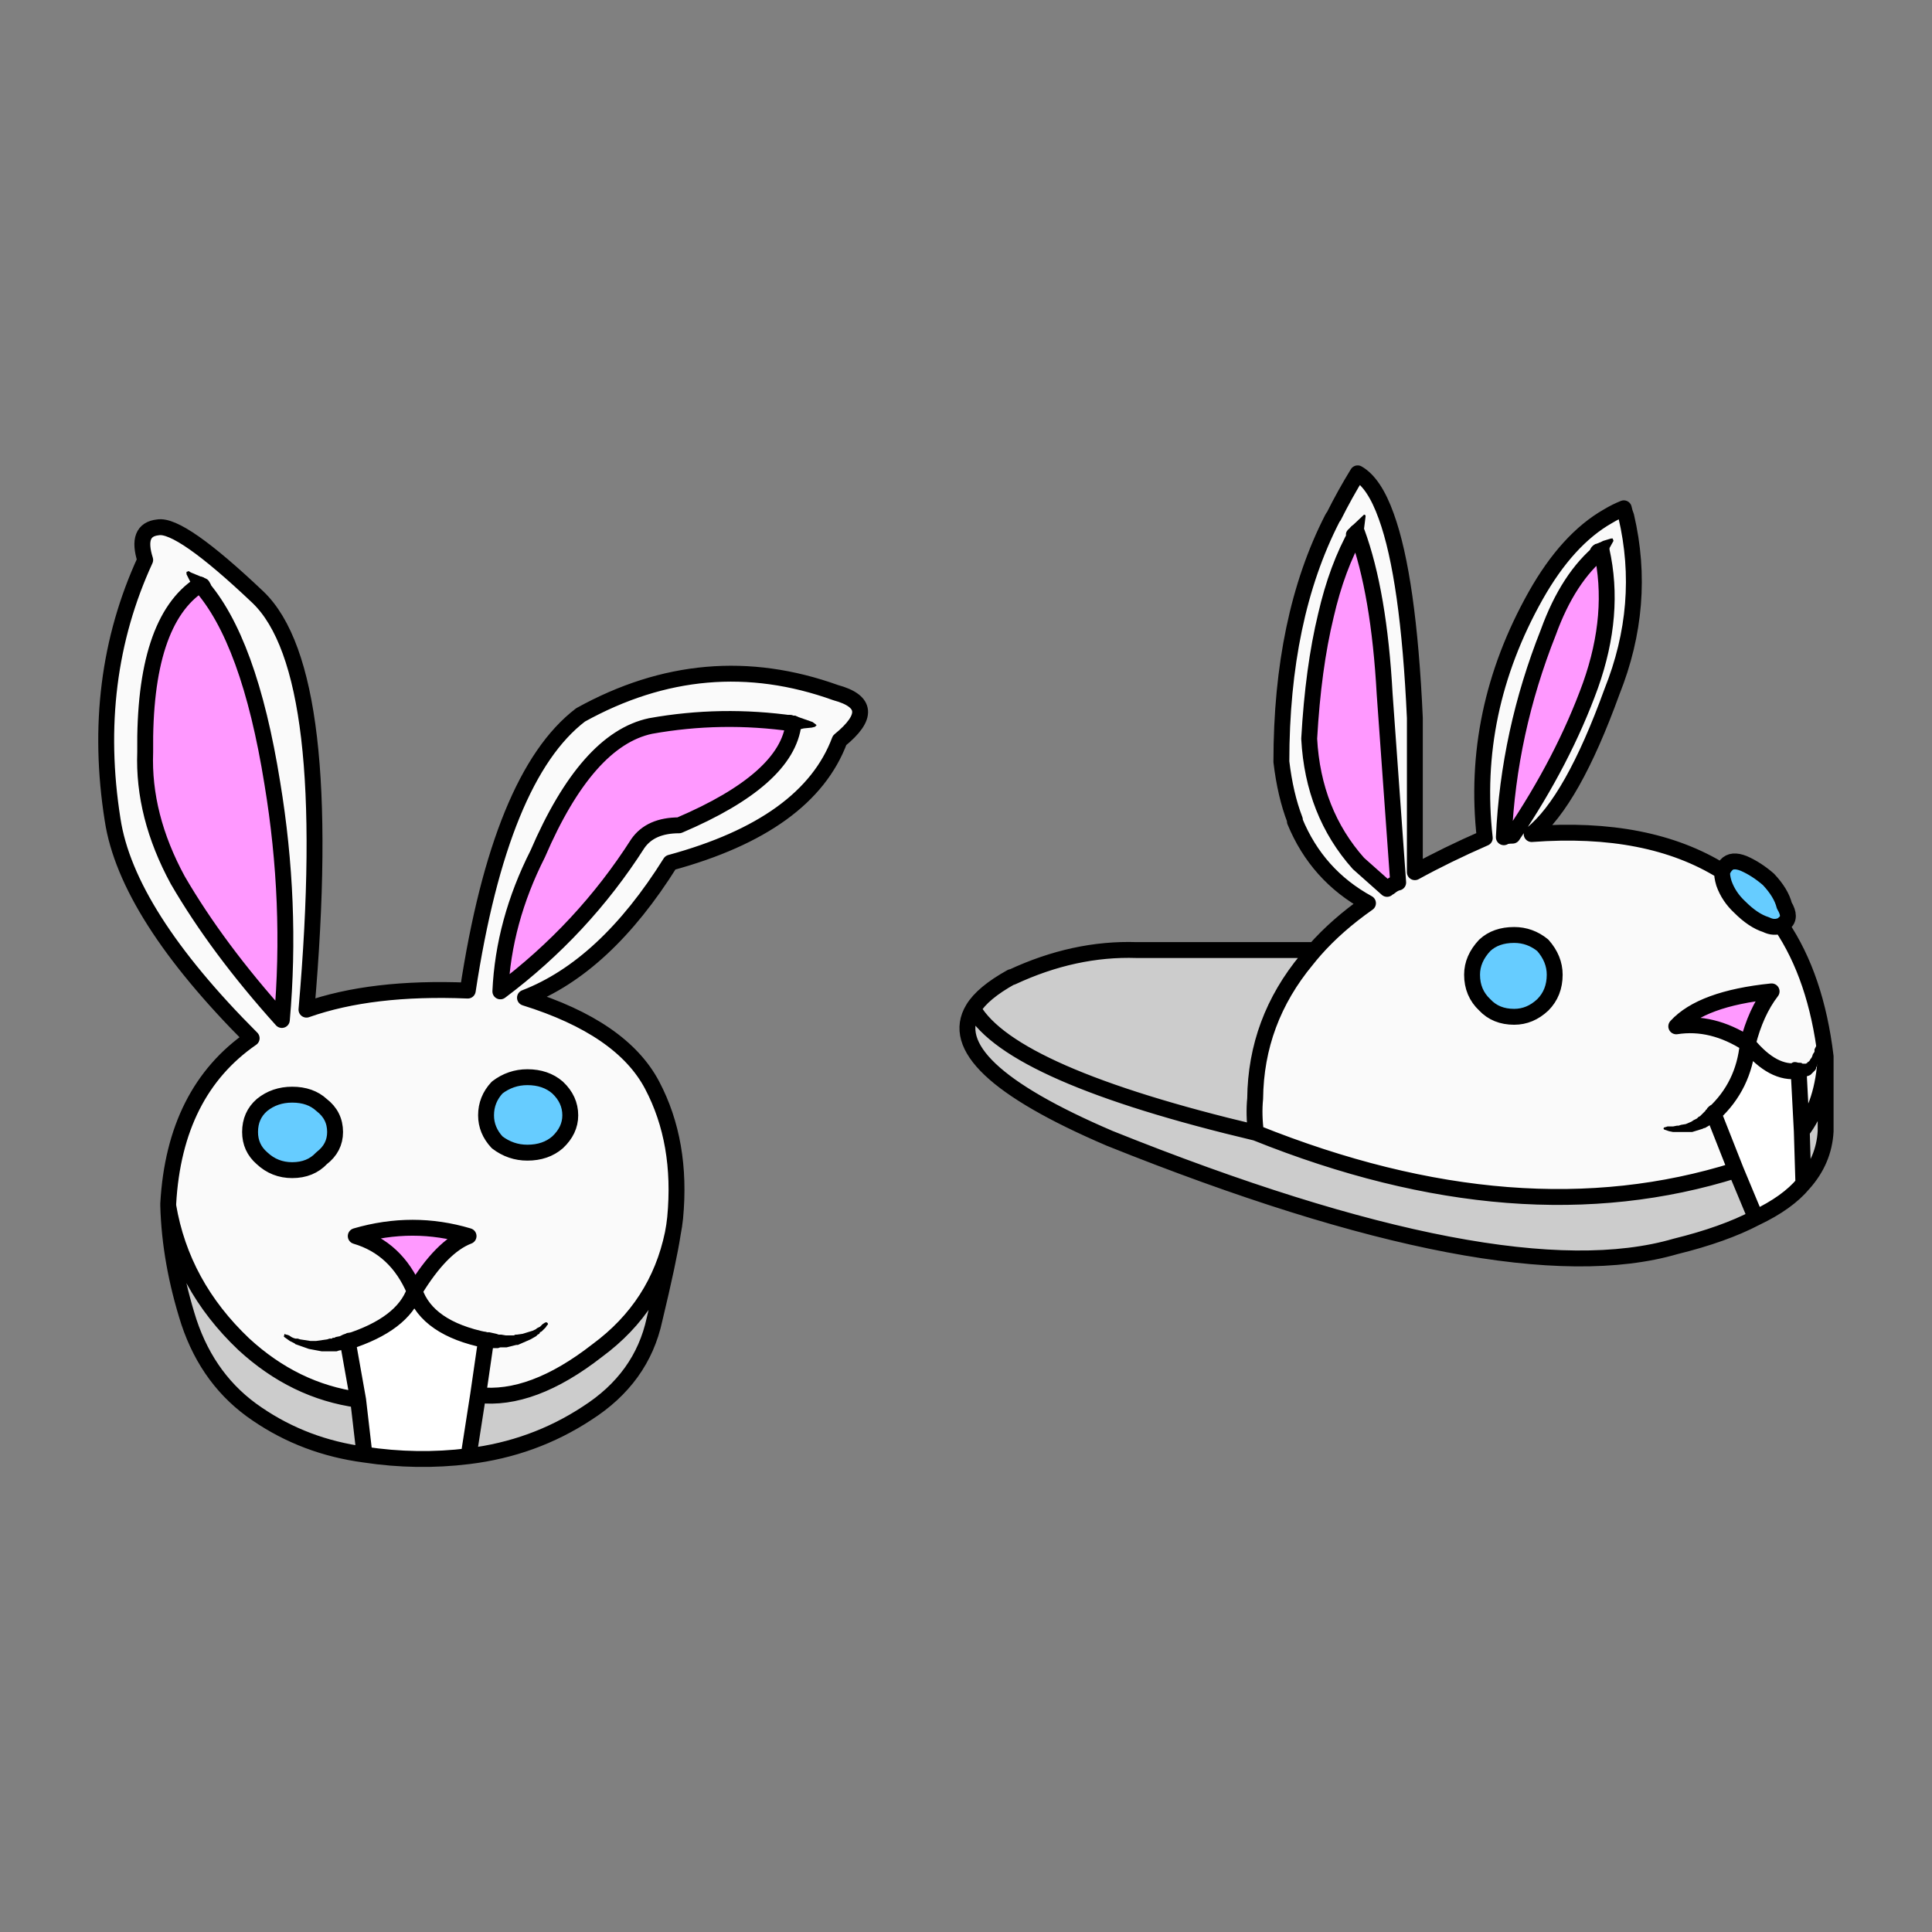 
<svg xmlns="http://www.w3.org/2000/svg" version="1.1" xmlns:xlink="http://www.w3.org/1999/xlink" preserveAspectRatio="none" x="0px" y="0px" width="200px" height="200px" viewBox="0 0 200 200">
<rect x="0" y="0" width="200" height="200" fill="#808080" stroke="none"/>
<defs>
<g id="shoes1_0_Layer0_0_FILL">
<path fill="#CCCCCC" stroke="none" d="
M 56.95 31.7
Q 55.15 32.7 54.55 33.7 56.95 37.85 72.35 41.5 72.2 40.35 72.3 39.35 72.35 34.45 75.55 30.6 75.789 30.297 76.05 30
L 64.85 30
Q 60.925 29.87 57 31.7
L 56.95 31.7
M 103.8 46.85
L 102.55 43.85
Q 88.9 48.15 72.35 41.5 56.95 37.85 54.55 33.7 52.4 37.25 63.15 41.85 87.95 51.8 98.75 48.65 101.8 47.9 103.8 46.85
M 106.8 44.7
Q 108.1 43.25 108.2 41.4
L 108.2 36.7
Q 108.05 39.65 106.7 41.4
L 106.8 44.7
M 15.85 58.3
Q 11.85 57.75 8.65 54.8 4.75 51.1 3.9 46.1 4 49.65 5.2 53.4 6.45 57.15 9.5 59.2 12.5 61.25 16.25 61.75
L 15.85 58.3
M 23.4 58
L 22.8 61.85
Q 26.9 61.35 30.25 59.15 33.7 56.95 34.5 53.25 35.4 49.5 35.65 47.85 34.7 52.4 30.9 55.2 26.8 58.4 23.4 58 Z"/>

<path fill="#FAFAFA" stroke="none" d="
M 95.5 2.2
Q 95 2.4 94.5 2.7 91.95 4.15 89.95 7.7 85.85 15 86.75 22.95 84.35 24 82.35 25.1
L 82.35 15.4
Q 81.95 6.55 80.55 2.7 79.8 0.6 78.75 0 77.95 1.3 77.25 2.7 77.2 2.75 77.15 2.85 73.95 9.1 73.95 18.15 74.2 20.25 74.8 21.8
L 74.8 21.9
Q 76.2 25.3 79.4 27.05 77.425 28.437 76.05 30 75.789 30.297 75.55 30.6 72.35 34.45 72.3 39.35 72.2 40.35 72.35 41.5 88.9 48.15 102.55 43.85
L 101.15 40.3
Q 100.05 41.5 98.1 41.25 100.05 41.5 101.15 40.3 103.05 38.55 103.3 35.9 101.05 34.45 98.8 34.8 100.4 33.05 104.8 32.6 103.8 33.9 103.3 35.9 104.9 37.85 106.5 37.6 107.6 37.75 107.7 36.1 107.6 37.75 106.5 37.6
L 106.7 41.4
Q 108.05 39.65 108.2 36.7 107.6 31.7 105.4 28.45 104.95 28.65 104.45 28.4 103.65 28.15 102.8 27.3 102.1 26.65 101.8 25.8 101.65 25.3 101.7 25.05 97.05 22.15 89.7 22.7 92.25 20.65 94.75 13.75 96.95 8.25 95.65 2.7 95.55 2.45 95.5 2.2
M 94.1 4.85
Q 94.4 4.55 94.8 4.2 94.4 4.55 94.1 4.85 95 8.85 93.4 13.35 91.7 18.05 88.5 22.8 88.1 22.8 87.95 22.9 88.25 16.3 90.75 10 92 6.55 94.1 4.85
M 86.75 33.45
Q 85.95 32.7 85.95 31.55 85.95 30.55 86.75 29.7 87.45 29.05 88.6 29.05 89.6 29.05 90.4 29.7 91.15 30.55 91.15 31.55 91.15 32.7 90.4 33.45 89.6 34.2 88.6 34.2 87.45 34.2 86.75 33.45
M 78.7 3.7
Q 78.9 3.3 79.2 2.7 78.9 3.3 78.7 3.7 80.1 7.5 80.45 13.9
L 81.3 25.75
Q 81.05 25.8 80.75 26.05 80.7 26.05 80.6 26.15 79.65 25.3 78.8 24.55 75.95 21.35 75.7 16.7 75.95 12.25 76.75 8.95 77.45 5.9 78.7 3.7
M 46.15 16.8
Q 48.85 14.6 45.9 13.8 37.7 10.85 29.85 15.2 24.8 19.05 22.75 32.55 16.7 32.3 12.6 33.75 14.45 12.5 9.55 7.8 4.65 3.15 3.25 3.4 1.85 3.55 2.45 5.45 -1 12.95 0.4 21.8 1.3 27.7 9.15 35.55 4.3 38.9 3.9 45.95
L 3.9 46.1
Q 4.75 51.1 8.65 54.8 11.85 57.75 15.85 58.3
L 15.2 54.65
Q 12.9 55.35 11.3 54.3 12.9 55.35 15.2 54.65 18.65 53.55 19.4 51.45 18.25 48.75 15.7 48 19.3 46.95 22.8 48 21.1 48.65 19.4 51.45 20.2 53.8 23.9 54.55 26.35 54.95 27.7 53.55 26.35 54.95 23.9 54.55
L 23.4 58
Q 26.8 58.4 30.9 55.2 34.7 52.4 35.65 47.85 35.75 47.35 35.8 46.85 36.25 42.1 34.35 38.5 32.45 34.9 26.35 33 31.4 31.05 35.5 24.5 44.15 22.15 46.15 16.8
M 43.25 15.75
Q 44 15.75 44.65 15.9 44 15.75 43.25 15.75 42.85 19.25 36.05 22.15 34.25 22.15 33.45 23.3 30 28.7 24.8 32.6 25 28.2 27.15 23.95 30.25 16.75 34.25 15.9 38.7 15.1 43.25 15.75
M 5.15 6.25
Q 5.45 6.6 5.9 7 9 10.45 10.45 19.5 11.7 27.05 11.05 34.4 7 29.9 4.5 25.6 2.3 21.55 2.45 17.55 2.35 9.3 5.9 7 5.45 6.6 5.15 6.25
M 9.05 41.45
Q 9.05 40.4 9.8 39.75 10.6 39.1 11.7 39.1 12.85 39.1 13.55 39.75 14.4 40.4 14.4 41.45 14.4 42.45 13.55 43.1 12.85 43.85 11.7 43.85 10.6 43.85 9.8 43.1 9.05 42.45 9.05 41.45
M 29.2 40.4
Q 29.2 41.35 28.4 42.1 27.65 42.75 26.5 42.75 25.45 42.75 24.6 42.1 23.9 41.35 23.9 40.4 23.9 39.4 24.6 38.65 25.45 38 26.5 38 27.65 38 28.4 38.65 29.2 39.4 29.2 40.4 Z"/>

<path fill="#FF99FF" stroke="none" d="
M 78.7 3.7
Q 77.45 5.9 76.75 8.95 75.95 12.25 75.7 16.7 75.95 21.35 78.8 24.55 79.65 25.3 80.6 26.15 80.7 26.05 80.75 26.05 81.05 25.8 81.3 25.75
L 80.45 13.9
Q 80.1 7.5 78.7 3.7
M 87.95 22.9
Q 88.1 22.8 88.5 22.8 91.7 18.05 93.4 13.35 95 8.85 94.1 4.85 92 6.55 90.75 10 88.25 16.3 87.95 22.9
M 103.3 35.9
Q 103.8 33.9 104.8 32.6 100.4 33.05 98.8 34.8 101.05 34.45 103.3 35.9
M 22.8 48
Q 19.3 46.95 15.7 48 18.25 48.75 19.4 51.45 21.1 48.65 22.8 48
M 5.9 7
Q 2.35 9.3 2.45 17.55 2.3 21.55 4.5 25.6 7 29.9 11.05 34.4 11.7 27.05 10.45 19.5 9 10.45 5.9 7
M 34.25 15.9
Q 30.25 16.75 27.15 23.95 25 28.2 24.8 32.6 30 28.7 33.45 23.3 34.25 22.15 36.05 22.15 42.85 19.25 43.25 15.75 38.7 15.1 34.25 15.9 Z"/>

<path fill="#66CCFF" stroke="none" d="
M 85.95 31.55
Q 85.95 32.7 86.75 33.45 87.45 34.2 88.6 34.2 89.6 34.2 90.4 33.45 91.15 32.7 91.15 31.55 91.15 30.55 90.4 29.7 89.6 29.05 88.6 29.05 87.45 29.05 86.75 29.7 85.95 30.55 85.95 31.55
M 103.05 24.55
Q 102.3 24.25 101.95 24.65 101.8 24.8 101.7 25.05 101.65 25.3 101.8 25.8 102.1 26.65 102.8 27.3 103.65 28.15 104.45 28.4 104.95 28.65 105.4 28.45 105.55 28.45 105.6 28.3 106.05 27.95 105.6 27.2 105.4 26.4 104.6 25.55 103.85 24.9 103.05 24.55
M 28.4 42.1
Q 29.2 41.35 29.2 40.4 29.2 39.4 28.4 38.65 27.65 38 26.5 38 25.45 38 24.6 38.65 23.9 39.4 23.9 40.4 23.9 41.35 24.6 42.1 25.45 42.75 26.5 42.75 27.65 42.75 28.4 42.1
M 9.8 39.75
Q 9.05 40.4 9.05 41.45 9.05 42.45 9.8 43.1 10.6 43.85 11.7 43.85 12.85 43.85 13.55 43.1 14.4 42.45 14.4 41.45 14.4 40.4 13.55 39.75 12.85 39.1 11.7 39.1 10.6 39.1 9.8 39.75 Z"/>

<path fill="#FFFFFF" stroke="none" d="
M 102.55 43.85
L 103.8 46.85
Q 105.8 45.9 106.8 44.7
L 106.7 41.4 106.5 37.6
Q 104.9 37.85 103.3 35.9 103.05 38.55 101.15 40.3
L 102.55 43.85
M 22.8 61.85
L 23.4 58 23.9 54.55
Q 20.2 53.8 19.4 51.45 18.65 53.55 15.2 54.65
L 15.85 58.3 16.25 61.75
Q 19.55 62.25 22.8 61.85 Z"/>
</g>

<g id="shoes1_0_Layer0_0_STROKES_1_FILL">
<path fill="#000000" stroke="none" d="
M 15.3 55.1
Q 15.8 55 15.7 54.5 15.6 54 15.15 54.1
L 15.05 54.15 14.9 54.2 14.7 54.3 14.45 54.35 14.35 54.4 14.25 54.4 14.2 54.45 14.05 54.45 13.9 54.5 13.2 54.6 12.85 54.6 12.2 54.5 12.05 54.45 11.9 54.45 11.75 54.4 11.65 54.35 11.5 54.25 11.35 54.2 11.3 54.2
Q 11.2 54.1 11.2 54.25 11.15 54.3 11.2 54.35
L 11.55 54.6 11.85 54.75 11.9 54.8 12.75 55.1 13.55 55.25 14.5 55.25 14.65 55.2 14.95 55.15 15.15 55.15 15.3 55.1
M 27.1 53.8
L 27.05 53.85 26.85 53.95 26.2 54.15 25.85 54.2 25.75 54.2 25.65 54.25 25.15 54.25 24.85 54.2 24.7 54.2 24.55 54.15 24.1 54.05 23.95 54.05
Q 23.75 54 23.6 54.1 23.4 54.2 23.35 54.4 23.3 54.6 23.4 54.8 23.5 54.95 23.7 55
L 23.8 55 24 55.05 24.65 55.05 24.8 55 25.2 55 25.8 54.85 25.9 54.85 26.7 54.5 27.05 54.3 27.15 54.2 27.25 54.15 27.3 54.05 27.4 54 27.65 53.75 27.75 53.6
Q 27.85 53.55 27.75 53.45 27.7 53.4 27.6 53.45
L 27.45 53.55 27.3 53.7 27.1 53.8
M 5.05 6.2
L 5.05 6.35 5.55 7.35
Q 5.75 7.8 6.3 7.6 6.8 7.3 6.5 6.85 6.4 6.65 6.2 6.6
L 5.35 6.25 5.25 6.2 5.2 6.15 5.05 6.2
M 43.45 15.3
L 43.35 15.25 43.25 15.25
Q 42.7 15.05 42.6 15.6 42.4 16.1 42.95 16.2 43.1 16.3 43.2 16.2
L 43.35 16.2 43.45 16.15 43.9 16.05 44.4 16 44.6 15.95 44.7 15.85 44.65 15.8 44.45 15.65 43.45 15.3
M 78.95 4.2
Q 79.1 4.15 79.1 3.9
L 79.25 2.7
Q 79.25 2.6 79.15 2.6
L 78.25 3.45
Q 77.8 3.8 78.2 4.2 78.6 4.6 78.95 4.2
M 106.7 37.1
L 106.5 37.1
Q 106 36.9 105.9 37.45 105.85 37.65 105.95 37.85 106.05 38 106.25 38.05
L 106.8 38.05 107 37.95 107.15 37.9 107.25 37.85 107.55 37.55 107.6 37.45 107.6 37.4 107.65 37.3 107.7 37.15 107.75 37.05 107.75 36.95 107.8 36.85 107.8 36.2 107.75 36.1 107.65 36 107.6 36.05 107.5 36.25 107.5 36.4 107.4 36.55 107.35 36.7 107.3 36.8 107.25 36.85 107.2 36.95 107.1 37.05 107.05 37.05 107.05 37.1 106.95 37.15 106.7 37.15 106.7 37.1
M 100.85 39.85
L 100.75 39.95 100.7 40.05 100.65 40.05 100.65 40.1 100.3 40.45 100.2 40.5 100.1 40.6 99.9 40.7 99.75 40.8 99.4 40.95 99.1 41 98.95 41.05 98.85 41.05 98.6 41.1 98.25 41.1 98.1 41.15
Q 98 41.15 98 41.25
L 98.05 41.3 98.35 41.4 98.6 41.45 99.8 41.45 100.45 41.25 100.55 41.2 100.6 41.2 101.2 40.85 101.3 40.75 101.35 40.75 101.35 40.7 101.5 40.6
Q 101.9 40.3 101.55 39.9 101.45 39.75 101.2 39.75 101 39.7 100.85 39.85
M 94.85 4.25
L 94.8 4.1 94.7 4.1 94.2 4.25 93.9 4.4 93.7 4.45
Q 93.2 4.75 93.45 5.2 93.65 5.7 94.15 5.45
L 94.45 5.2 94.45 5.15 94.5 5.05 94.6 4.7 94.85 4.25 Z"/>
</g>

<path id="shoes1_0_Layer0_0_1_STROKES" stroke="#000000" stroke-width="1" stroke-linejoin="round" stroke-linecap="round" fill="none" d="
M 101.7 25.05
Q 101.8 24.8 101.95 24.65 102.3 24.25 103.05 24.55 103.85 24.9 104.6 25.55 105.4 26.4 105.6 27.2 106.05 27.95 105.6 28.3 105.55 28.45 105.4 28.45 107.6 31.7 108.2 36.7
L 108.2 41.4
Q 108.1 43.25 106.8 44.7 105.8 45.9 103.8 46.85 101.8 47.9 98.75 48.65 87.95 51.8 63.15 41.85 52.4 37.25 54.55 33.7 55.15 32.7 56.95 31.7
L 57 31.7
Q 60.925 29.87 64.85 30
L 76.05 30
Q 77.425 28.437 79.4 27.05 76.2 25.3 74.8 21.9
L 74.8 21.8
Q 74.2 20.25 73.95 18.15 73.95 9.1 77.15 2.85 77.2 2.75 77.25 2.7 77.95 1.3 78.75 0 79.8 0.6 80.55 2.7 81.95 6.55 82.35 15.4
L 82.35 25.1
Q 84.35 24 86.75 22.95 85.85 15 89.95 7.7 91.95 4.15 94.5 2.7 95 2.4 95.5 2.2 95.55 2.45 95.65 2.7 96.95 8.25 94.75 13.75 92.25 20.65 89.7 22.7 97.05 22.15 101.7 25.05 101.65 25.3 101.8 25.8 102.1 26.65 102.8 27.3 103.65 28.15 104.45 28.4 104.95 28.65 105.4 28.45
M 94.1 4.85
Q 95 8.85 93.4 13.35 91.7 18.05 88.5 22.8 88.1 22.8 87.95 22.9 88.25 16.3 90.75 10 92 6.55 94.1 4.85 Z
M 91.15 31.55
Q 91.15 32.7 90.4 33.45 89.6 34.2 88.6 34.2 87.45 34.2 86.75 33.45 85.95 32.7 85.95 31.55 85.95 30.55 86.75 29.7 87.45 29.05 88.6 29.05 89.6 29.05 90.4 29.7 91.15 30.55 91.15 31.55 Z
M 103.3 35.9
Q 101.05 34.45 98.8 34.8 100.4 33.05 104.8 32.6 103.8 33.9 103.3 35.9 104.9 37.85 106.5 37.6
M 102.55 43.85
L 103.8 46.85
M 106.8 44.7
L 106.7 41.4 106.5 37.6
M 106.7 41.4
Q 108.05 39.65 108.2 36.7
M 103.3 35.9
Q 103.05 38.55 101.15 40.3
L 102.55 43.85
M 78.7 3.7
Q 80.1 7.5 80.45 13.9
L 81.3 25.75
Q 81.05 25.8 80.75 26.05 80.7 26.05 80.6 26.15 79.65 25.3 78.8 24.55 75.95 21.35 75.7 16.7 75.95 12.25 76.75 8.95 77.45 5.9 78.7 3.7 Z
M 35.65 47.85
Q 35.75 47.35 35.8 46.85 36.25 42.1 34.35 38.5 32.45 34.9 26.35 33 31.4 31.05 35.5 24.5 44.15 22.15 46.15 16.8 48.85 14.6 45.9 13.8 37.7 10.85 29.85 15.2 24.8 19.05 22.75 32.55 16.7 32.3 12.6 33.75 14.45 12.5 9.55 7.8 4.65 3.15 3.25 3.4 1.85 3.55 2.45 5.45 -1 12.95 0.4 21.8 1.3 27.7 9.15 35.55 4.3 38.9 3.9 45.95
L 3.9 46.1
Q 4.75 51.1 8.65 54.8 11.85 57.75 15.85 58.3
L 15.2 54.65
M 72.35 41.5
Q 72.2 40.35 72.3 39.35 72.35 34.45 75.55 30.6 75.789 30.297 76.05 30
M 72.35 41.5
Q 56.95 37.85 54.55 33.7
M 43.25 15.75
Q 42.85 19.25 36.05 22.15 34.25 22.15 33.45 23.3 30 28.7 24.8 32.6 25 28.2 27.15 23.95 30.25 16.75 34.25 15.9 38.7 15.1 43.25 15.75 Z
M 5.9 7
Q 9 10.45 10.45 19.5 11.7 27.05 11.05 34.4 7 29.9 4.5 25.6 2.3 21.55 2.45 17.55 2.35 9.3 5.9 7 Z
M 14.4 41.45
Q 14.4 42.45 13.55 43.1 12.85 43.85 11.7 43.85 10.6 43.85 9.8 43.1 9.05 42.45 9.05 41.45 9.05 40.4 9.8 39.75 10.6 39.1 11.7 39.1 12.85 39.1 13.55 39.75 14.4 40.4 14.4 41.45 Z
M 29.2 40.4
Q 29.2 41.35 28.4 42.1 27.65 42.75 26.5 42.75 25.45 42.75 24.6 42.1 23.9 41.35 23.9 40.4 23.9 39.4 24.6 38.65 25.45 38 26.5 38 27.65 38 28.4 38.65 29.2 39.4 29.2 40.4 Z
M 19.4 51.45
Q 18.25 48.75 15.7 48 19.3 46.95 22.8 48 21.1 48.65 19.4 51.45 20.2 53.8 23.9 54.55
M 22.8 61.85
L 23.4 58 23.9 54.55
M 22.8 61.85
Q 26.9 61.35 30.25 59.15 33.7 56.95 34.5 53.25 35.4 49.5 35.65 47.85 34.7 52.4 30.9 55.2 26.8 58.4 23.4 58
M 15.2 54.65
Q 18.65 53.55 19.4 51.45
M 3.9 46.1
Q 4 49.65 5.2 53.4 6.45 57.15 9.5 59.2 12.5 61.25 16.25 61.75
L 15.85 58.3
M 16.25 61.75
Q 19.55 62.25 22.8 61.85
M 72.35 41.5
Q 88.9 48.15 102.55 43.85"/>
</defs>

<g transform="matrix( 1.645, 0, 0, 1.645, 11,49) ">
<g transform="matrix( 1, 0, 0, 1, 0,0) ">
<use xlink:href="#shoes1_0_Layer0_0_FILL"/>

<use xlink:href="#shoes1_0_Layer0_0_1_STROKES"/>

<use xlink:href="#shoes1_0_Layer0_0_STROKES_1_FILL"/>
</g>
</g>
</svg>
